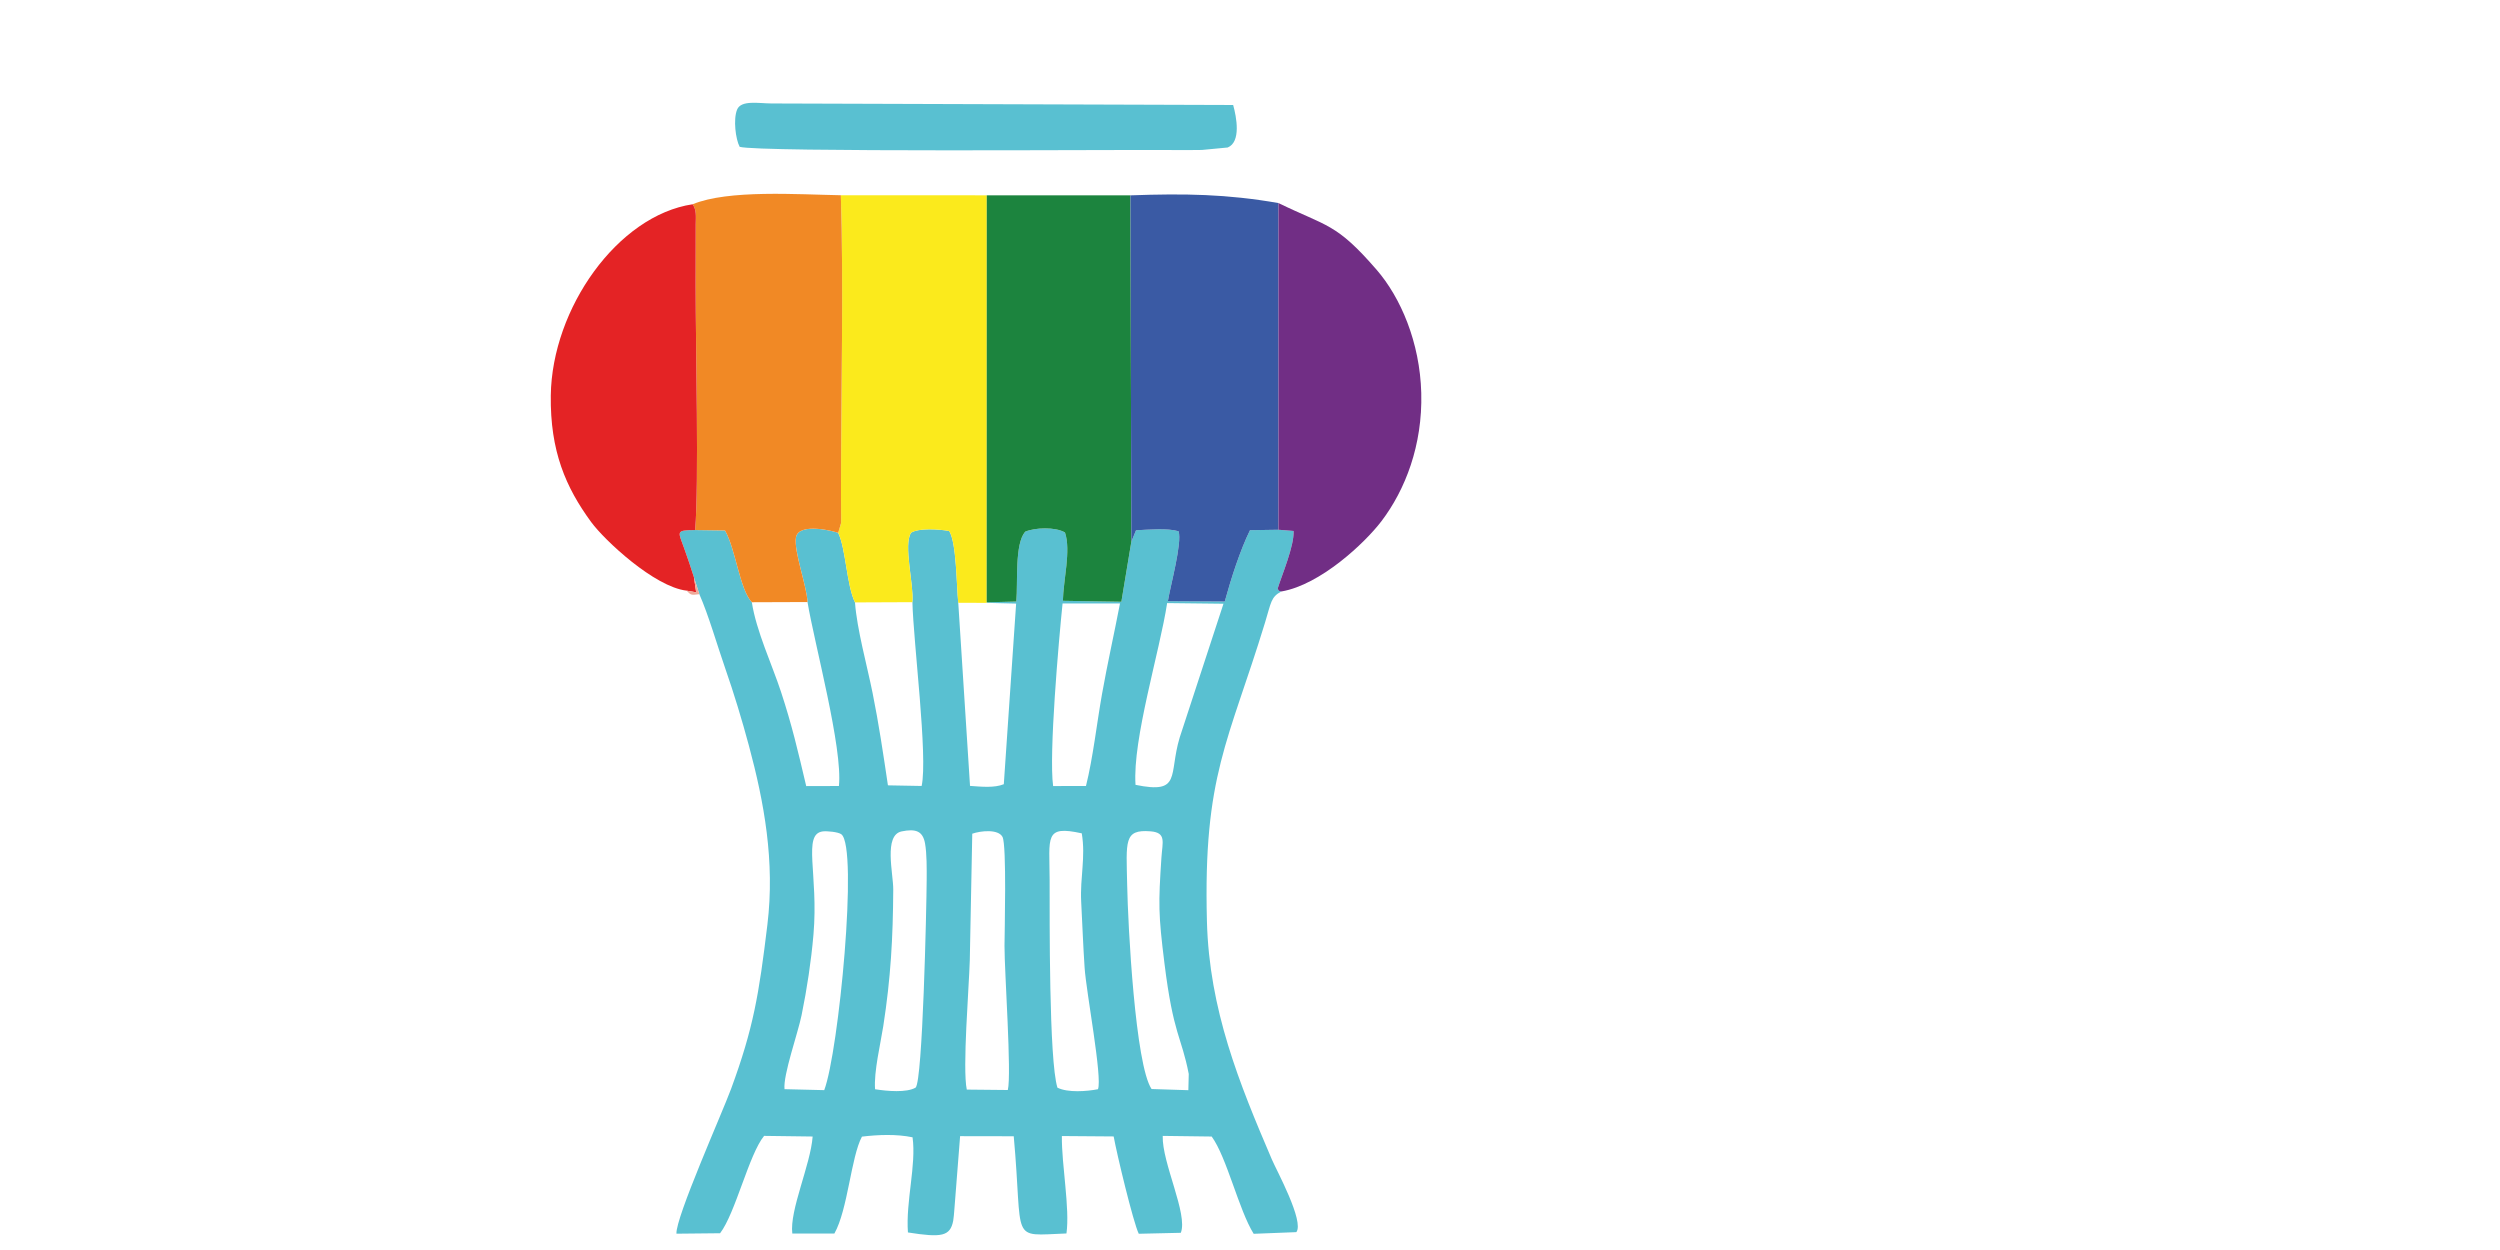 <?xml version="1.0" encoding="UTF-8"?>
<!-- Creator: CorelDRAW Home & Student X7 -->
<svg xmlns="http://www.w3.org/2000/svg" xmlns:xlink="http://www.w3.org/1999/xlink" xml:space="preserve" width="1322.92mm" height="661.458mm" version="1.1" style="shape-rendering:geometricPrecision; text-rendering:geometricPrecision; image-rendering:optimizeQuality; fill-rule:evenodd; clip-rule:evenodd" viewBox="0 0 132292 66146">
 <defs>
  <style type="text/css">
   <![CDATA[
    .fil4 {fill:#F18925}
    .fil5 {fill:#E42325}
    .fil7 {fill:#EFA998}
    .fil1 {fill:#FBEA1C}
    .fil0 {fill:#59C0D1}
    .fil6 {fill:#712E85}
    .fil2 {fill:#1C843E}
    .fil3 {fill:#3A5AA4}
   ]]>
  </style>
 </defs>
 <g id="Warstwa_x0020_1">
  <g id="_500596472">
   <path class="fil0" d="M51449 44117c458,-159 1376,-253 1601,171 228,430 107,5103 105,5762 -4,1373 384,6814 175,7630l-2171 -22c-235,-1110 117,-5398 159,-6835l131 -6706zm4094 2438c-4,-2267 -299,-2900 1701,-2457 213,1274 -98,2334 -31,3622 62,1175 103,2335 182,3498 85,1278 950,5830 706,6420 -585,115 -1598,193 -2145,-82 -451,-1452 -409,-8922 -413,-11001zm-14029 11081c-81,-748 709,-2961 904,-3918 286,-1401 505,-2843 628,-4263 276,-3191 -598,-5330 498,-5460 217,-26 812,28 977,152 907,690 -140,11518 -905,13540l-2102 -51zm19423 -8c-858,-1277 -1249,-8593 -1291,-10814 -44,-2293 -191,-2940 1240,-2822 844,69 628,562 573,1391 -162,2448 -165,2982 160,5592 475,3819 894,3837 1286,5856l-21 859 -1947 -62zm-13224 -13633c740,-151 1118,-22 1237,634 98,548 90,1359 87,1926 -10,1580 -214,10631 -584,10997 -474,281 -1508,188 -2147,88 -71,-924 290,-2412 435,-3345 395,-2545 512,-4654 527,-7222 5,-849 -517,-2881 445,-3078zm8015 -2400c-232,-1675 299,-7712 500,-9663l3038 2c-309,1612 -666,3186 -953,4804 -272,1530 -474,3362 -847,4855l-1738 2zm4360 -63c-165,-2408 1284,-7065 1673,-9618l2981 35 -2318 7083c-594,1991 116,3003 -2336,2500zm-23364 -10973l283 884c490,1109 949,2721 1379,3953 449,1286 877,2698 1243,4059 805,2990 1385,6129 979,9477 -448,3702 -739,5474 -1921,8687 -474,1287 -2940,6810 -2892,7664l2310 -24c810,-1053 1527,-4175 2329,-5152l2569 34c-110,1499 -1229,3898 -1077,5133l2228 -1c711,-1262 880,-4052 1457,-5126 855,-103 1833,-142 2679,36 204,1477 -365,3384 -245,5034 1777,281 2236,212 2396,-621 29,-150 44,-413 59,-571l306 -3903 2838 5c516,5671 -261,5258 2790,5144 186,-1343 -259,-3604 -243,-5155l2741 21c163,908 1030,4532 1328,5150l2225 -51c392,-974 -1003,-3710 -957,-5128l2591 34c802,1100 1434,3886 2222,5147l2257 -88c433,-559 -1050,-3275 -1293,-3842 -1738,-4057 -3316,-7930 -3438,-12603 -202,-7750 1144,-9487 3076,-15816 325,-1062 306,-1351 865,-1641 -277,-97 -39,80 -201,-145 236,-756 883,-2266 845,-3057l-800 -64 -1506 23c-526,1075 -990,2519 -1336,3774l-3009 -18c137,-832 762,-3099 566,-3699 -613,-175 -1528,-88 -2253,-52l-247 603 -528 3179 -3094 -50c20,-1075 435,-2659 111,-3616 -512,-301 -1587,-263 -2108,-41 -561,656 -380,2653 -468,3696l-1567 40 2 30 1555 39 -652 9557c-500,204 -1181,133 -1788,89l-622 -9690c-97,-886 -86,-3177 -480,-3798 -564,-104 -1618,-162 -2014,89 -426,619 151,2745 68,3677 48,2103 824,8164 488,9726l-1784 -33c-253,-1702 -483,-3258 -811,-4883 -296,-1470 -830,-3384 -932,-4797 -445,-917 -485,-2858 -888,-3679 -117,-62 -2112,-597 -2239,255 -109,737 577,2548 614,3404 376,2243 1871,7726 1663,9735l-1731 5c-448,-1902 -750,-3207 -1337,-4997 -466,-1420 -1310,-3217 -1540,-4732 -648,-692 -855,-2818 -1421,-3798l-1579 -22c-1078,4 -887,88 -574,985 198,569 351,993 513,1525z"></path>
   <path class="fil1" d="M44355 28199c403,821 443,2762 888,3679l3039 -13c83,-932 -494,-3058 -68,-3677 396,-251 1450,-193 2014,-89 394,621 383,2912 480,3798l1507 5 -2 -30 4 -21537 -7722 -3c149,4518 9,10786 8,15645 0,390 1,778 5,1168 2,115 10,426 1,522l-154 532z"></path>
   <path class="fil2" d="M52213 31872l1567 -40c88,-1043 -93,-3040 468,-3696 521,-222 1596,-260 2108,41 324,957 -91,2541 -111,3616l3094 50 528 -3179 -45 -18327 -7605 -2 -4 21537z"></path>
   <path class="fil3" d="M59867 28664l247 -603c725,-36 1640,-123 2253,52 196,600 -429,2867 -566,3699l3009 18c346,-1255 810,-2699 1336,-3774l1506 -23 -1 -17288c-2724,-477 -4975,-511 -7829,-408l45 18327z"></path>
   <path class="fil4" d="M36652 10809c211,302 169,626 164,1056l-5 3240c0,3318 180,10455 -26,12944l1579 22c566,980 773,3106 1421,3798l2945 -11c-37,-856 -723,-2667 -614,-3404 127,-852 2122,-317 2239,-255l154 -532c9,-96 1,-407 -1,-522 -4,-390 -5,-778 -5,-1168 1,-4859 141,-11127 -8,-15645 -2259,-39 -5961,-306 -7843,477z"></path>
   <path class="fil5" d="M36328 31255l510 89 -114 -785c-162,-532 -315,-956 -513,-1525 -313,-897 -504,-981 574,-985 206,-2489 26,-9626 26,-12944l5 -3240c5,-430 47,-754 -164,-1056 -3968,594 -7445,5513 -7506,10119 -38,2946 792,4861 2135,6695 714,975 3349,3431 5047,3632z"></path>
   <path class="fil6" d="M67652 28033l800 64c38,791 -609,2301 -845,3057 162,225 -76,48 201,145 2070,-354 4425,-2576 5294,-3719 1262,-1662 2179,-4021 2107,-6783 -71,-2688 -1093,-5056 -2364,-6523 -2152,-2483 -2607,-2268 -5194,-3529l1 17288z"></path>
   <path class="fil0" d="M39140 7769c990,295 20482,144 22779,170 561,6 1121,5 1682,-4l1365 -130c714,-294 469,-1601 289,-2249l-24433 -81c-677,-4 -1606,-192 -1817,324 -211,513 -79,1567 135,1970z"></path>
   <path class="fil7" d="M36328 31255c252,256 252,237 679,188l-283 -884 114 785 -510 -89z"></path>
  </g>
 </g>
</svg>
